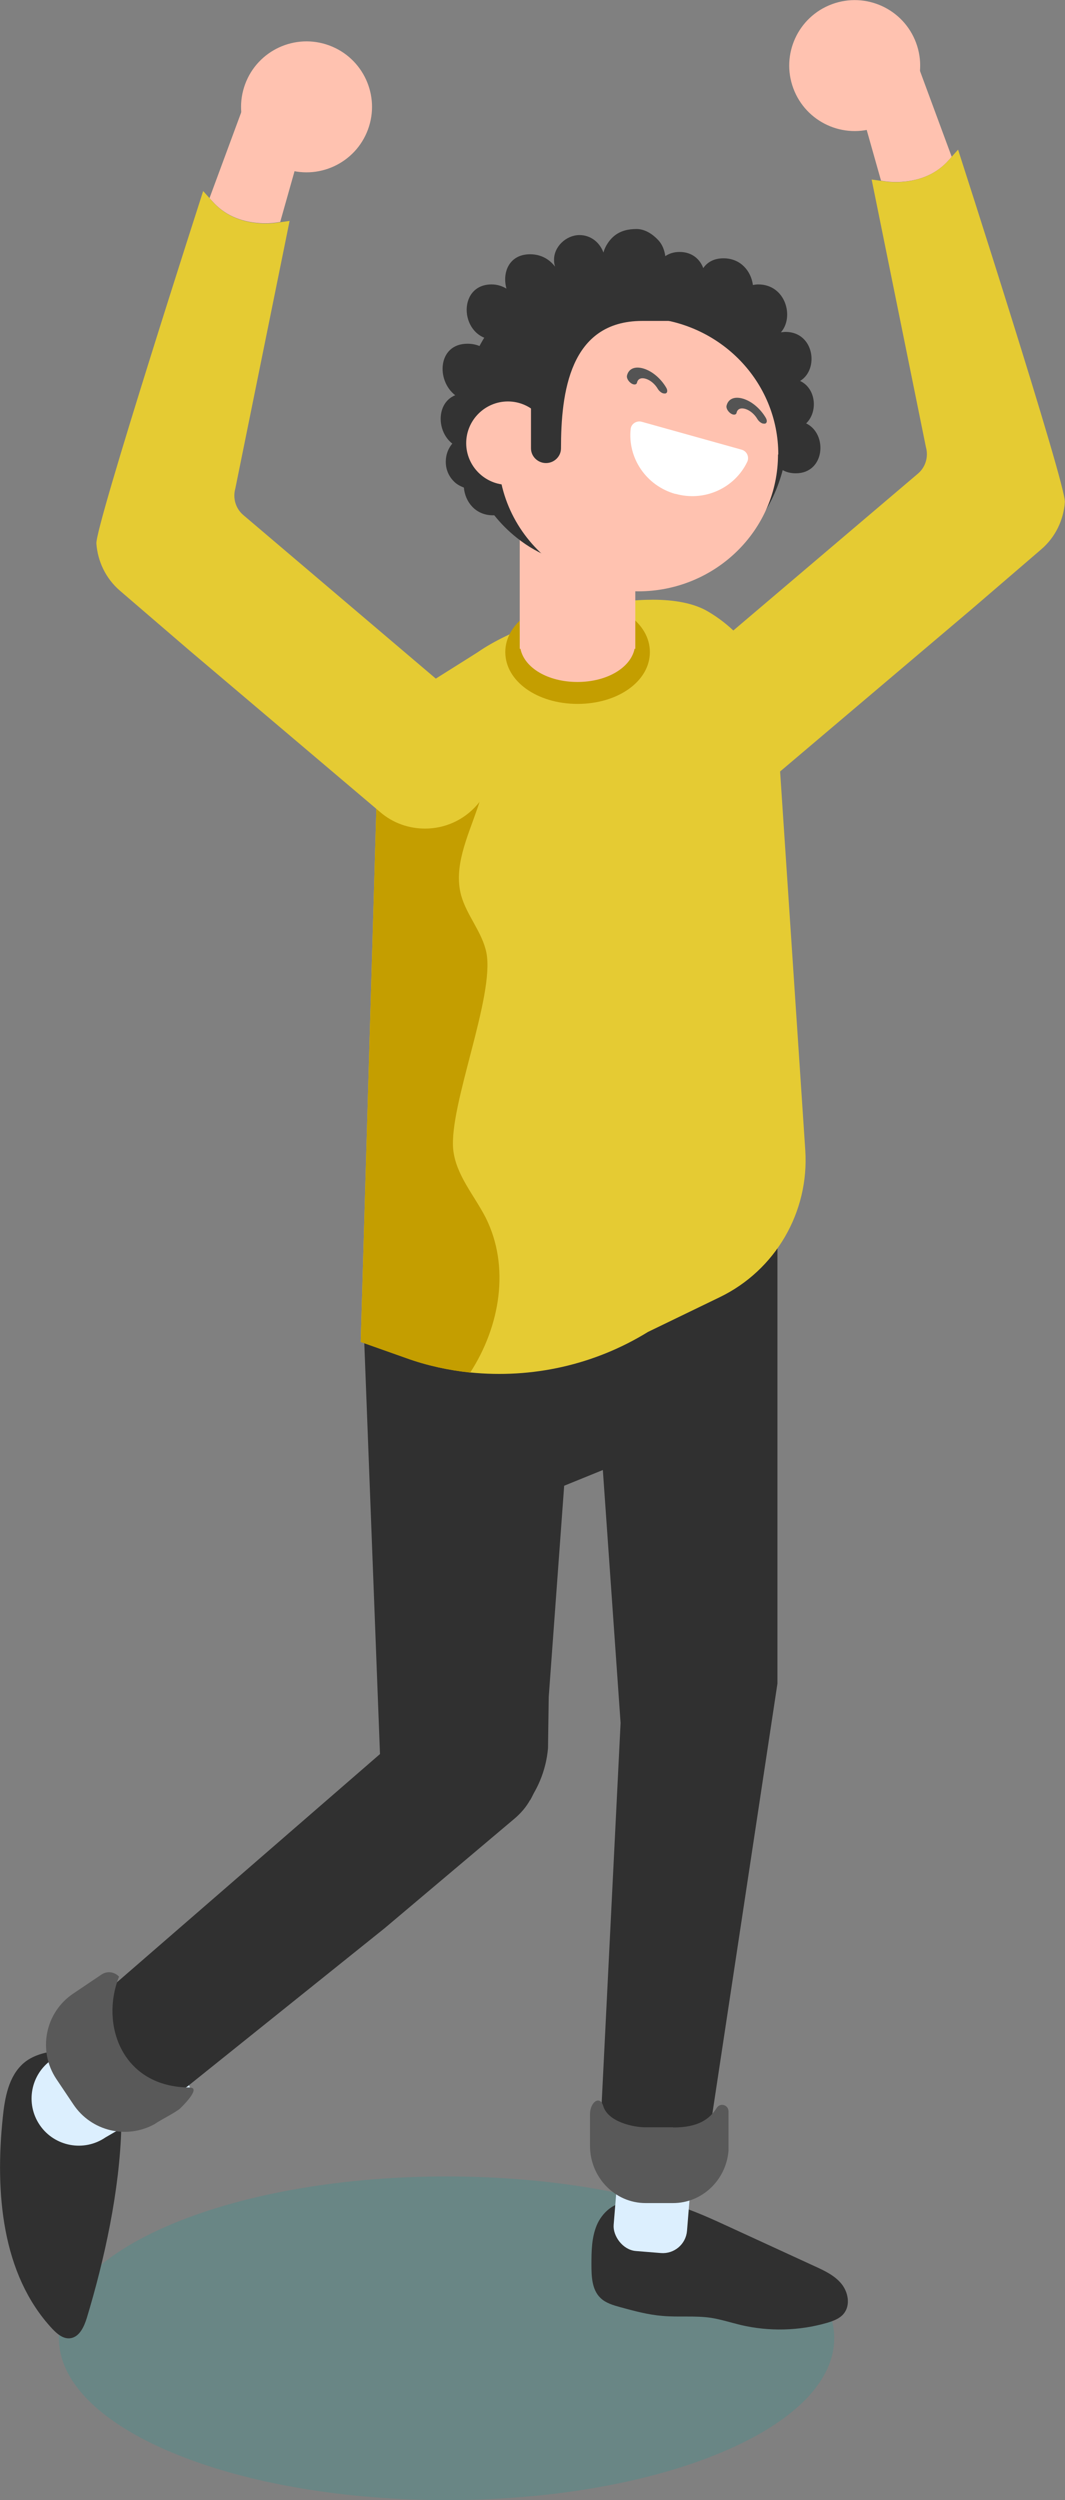 <?xml version="1.0" encoding="UTF-8"?>
<svg xmlns="http://www.w3.org/2000/svg" viewBox="0 0 73.81 173.26">
  <rect x="0" y="0" width="73.81" height="173.26" fill="#808080" stroke="none"/>
  <defs>
    <style>
      .cls-1 {
        fill: #00a19b;
      }

      .cls-2 {
        fill: #595959;
      }

      .cls-3 {
        fill: #e5cb33;
      }

      .cls-4 {
        fill: #545454;
      }

      .cls-5 {
        fill: #dceffe;
      }

      .cls-6 {
        isolation: isolate;
      }

      .cls-7 {
        mix-blend-mode: multiply;
      }

      .cls-8 {
        fill: #303030;
      }

      .cls-9 {
        fill: #fff;
      }

      .cls-10 {
        opacity: .18;
      }

      .cls-11 {
        fill: #c49e00;
      }

      .cls-12 {
        fill: #ffc2b0;
      }

      .cls-13 {
        fill: #333;
      }
    </style>
  </defs>
  <g class="cls-6">
    <g id="_圖層_2" data-name="圖層 2">
      <g id="_圖層_1-2" data-name="圖層 1">
        <g>
          <g class="cls-10">
            <path class="cls-1" d="M49.95,169.97c-10.49,4.38-27.51,4.38-38,0-10.49-4.38-10.49-11.48,0-15.86,10.49-4.38,27.51-4.38,38,0,10.49,4.38,10.49,11.48,0,15.86Z"/>
          </g>
          <g>
            <g>
              <path class="cls-12" d="M60.81,8.8c-2.35.87-4.96-.33-5.83-2.68-.87-2.35.33-4.96,2.68-5.83,2.35-.87,4.96.33,5.83,2.68.87,2.35-.33,4.96-2.68,5.83Z"/>
              <path class="cls-12" d="M58.76,4.49l2.02-1.76c.84-.72,2.04-.34,2.43.7l2.75,7.44-.21.23c-.81.91-1.91,1.41-3.28,1.5-.4.03-.78.01-1.15-.04l-.26-.04-1-3.54-1.29-4.51Z"/>
              <path class="cls-3" d="M47.92,46.16l15.7-13.34c.53-.45.74-1.17.55-1.84l-3.76-18.54.64.09.26.04c.37.05.76.07,1.15.04,1.37-.09,2.48-.6,3.28-1.5l.21-.24.45-.5s7.49,23.22,7.4,24.43c-.09,1.22-.64,2.42-1.65,3.28l-4.78,4.11-13.23,11.21c-.9.78-2.01,1.15-3.12,1.15-1.34,0-2.67-.56-3.62-1.66-1.72-2-1.5-5.01.5-6.73Z"/>
            </g>
            <g>
              <path class="cls-8" d="M43.46,152.63c-.93-.02-1.74.72-2.1,1.57-.36.86-.37,1.81-.37,2.74,0,.81.03,1.72.61,2.29.37.37.9.52,1.41.66.95.26,1.91.52,2.9.6,1.11.1,2.24-.03,3.35.13.7.11,1.38.33,2.08.5,1.96.46,4.04.41,5.98-.15.43-.13.88-.29,1.16-.64.47-.58.31-1.48-.16-2.06-.47-.58-1.17-.91-1.85-1.22-2.04-.94-4.07-1.87-6.11-2.81-2-.92-4.07-1.85-6.26-1.9-.7-.02-1.63.3-1.56,1l.94-.73Z"/>
              <rect class="cls-5" x="42.75" y="147.04" width="5.1" height="9.04" rx="1.68" ry="1.68" transform="translate(12.41 -3.17) rotate(4.64)"/>
              <path class="cls-8" d="M43.01,76.22l-12.88,4.46-4.98,9.84,1.34,35.09c1.36,1,2.83,1.83,4.41,2.42.05.02.09.04.13.06.46-.22.94-.38,1.42-.48,3.06-.63,5.26-3.35,5.53-6.46l.05-3.56,1.07-14.63,2.68-1.09,1.23,17.53-1.44,28.93c-.09,1.8,1.42,3.27,3.21,3.13l1.49-.11c1.4-.1,2.54-1.17,2.75-2.56l4.86-32.12v-34.71l-10.87-5.76Z"/>
              <path class="cls-2" d="M46.65,147.42h-1.91c-.88,0-2.61-.39-2.93-1.47-.24-.78-.92-.27-.92.56v2.19c0,2.19,1.73,3.97,3.85,3.97h1.91c2,0,3.67-1.58,3.84-3.63v-2.72c0-.46-.58-.63-.82-.24-.46.72-1.22,1.36-3.02,1.35Z"/>
              <g>
                <path class="cls-3" d="M53.89,50.82l1.92,28.89c.28,4.28-2.06,8.31-5.92,10.18l-4.98,2.41c-3.73,2.3-8.05,3.24-12.32,2.81-1.49-.16-2.99-.48-4.43-1l-3.16-1.12,1.17-39.9c.06-1.67.72-3.23,1.85-4.42.42-.47.92-.87,1.48-1.2l2.83-1.78.79-.5c2.14-1.49,6.28-3.04,10.01-3.49.74-.1,1.45-.14,2.12-.14,1.49,0,2.83.24,3.79.8,3,1.75,4.87,4.96,4.87,8.45Z"/>
                <path class="cls-11" d="M32.59,95.12c-1.49-.16-2.99-.48-4.43-1l-3.16-1.12,1.17-39.9c.06-1.67.72-3.23,1.85-4.42.63.06,1.25.16,1.86.31.18.05.37.11.51.21.87.24,1.69.58,2.28,1.2,1.4,1.46,1.06,3.84.37,5.75-.67,1.93-1.61,3.94-1.08,5.9.39,1.4,1.46,2.54,1.75,3.97.59,3.02-2.6,10.57-2.3,13.64.18,1.75,1.45,3.16,2.25,4.72,1.7,3.39,1.01,7.53-1.08,10.75Z"/>
              </g>
              <g>
                <path class="cls-11" d="M40.03,48.78c-2.81,0-5.01-1.58-5.01-3.59s2.2-3.59,5.01-3.59,5.01,1.58,5.01,3.59-2.2,3.59-5.01,3.59Z"/>
                <path class="cls-12" d="M44.03,36.53v8.43h-.05c-.27,1.31-1.91,2.3-3.96,2.3s-3.68-.98-3.95-2.3h-.05v-8.43c0-1.04.45-1.98,1.18-2.65.61-.57,1.41-.96,2.3-1.07.21-.02.43-.03.66-.03.48.01.93.1,1.37.26.54.21,1.03.53,1.41.92.67.67,1.09,1.58,1.09,2.57Z"/>
                <g class="cls-7">
                  <path class="cls-12" d="M44.03,36.53v1.75l-8,5.06v-6.82c0-1.04.45-1.98,1.18-2.65.61-.57,1.41-.96,2.3-1.07.21-.02.43-.03.66-.03.48.01.93.1,1.37.26.54.21,1.03.53,1.41.92.67.67,1.09,1.58,1.09,2.57Z"/>
                </g>
              </g>
              <g>
                <path class="cls-8" d="M8.41,147.38c-.11,4.41-1.18,9.24-2.39,13.24-.19.62-.52,1.35-1.17,1.42-.48.05-.9-.31-1.23-.66-3.52-3.78-3.96-9.48-3.43-14.62.14-1.38.4-2.88,1.45-3.79,1.54-1.34,5.23-1.1,6.45.65.19.27.23.62.26.95.08.91.1,1.85.07,2.8Z"/>
                <path class="cls-5" d="M11.07,141.79c.41.25.82.5,1.21.78.15.11.34.89.45,1.01.03.03.05.06.07.08.09.35.22.69.37,1.01-.08.07-.17.13-.26.2l-5.6,3.25c-1.49,1.02-3.53.64-4.55-.85-1.02-1.49-.64-3.53.85-4.55l3.98-3.33c1.18.57,2.36,1.74,3.48,2.41Z"/>
                <path class="cls-8" d="M36.73,124.75c-.26.47-.62.89-1.05,1.26l-9.02,7.61-13.56,10.88c-.79.67-1.74.43-2.7.5-.37.03-.74.01-1.1-.05-.65-.11-1.29-.35-1.86-.73-.36-.24-.69.61-.98.26-.54-.65-.31-.82-.45-1.6-.07-.37-.09-.74-.08-1.11h0c.07-1.26.63-3.09,1.67-3.96l18.97-16.46,3.04-2.57c1.99-1.68,4.97-1.42,6.65.57.37.44.65.92.83,1.43.47,1.3.35,2.76-.34,3.96Z"/>
              </g>
              <path class="cls-2" d="M13.17,144.66c-4.69,0-6.25-4.34-4.92-7.68-.29-.31-.78-.43-1.21-.15l-1.96,1.32c-1.96,1.31-2.48,3.97-1.17,5.93l1.18,1.76c1.24,1.85,3.68,2.43,5.62,1.36.55-.37,1.16-.64,1.71-1.03.06-.04,1.58-1.5.75-1.5Z"/>
            </g>
            <g>
              <path class="cls-13" d="M34.82,32.08c0-.42-.15-.85-.41-1.19.18.16.11.06-.22-.31-.16-.14-.33-.25-.51-.34-1.25-.6-2.7.26-2.78,1.63-.04.6.18,1.16.64,1.57.18.16.39.26.61.35.08.96.78,1.92,2.02,1.92,2.12,0,2.21-2.79.66-3.63Z"/>
              <path class="cls-13" d="M55.86,29.35c.84-.79.71-2.43-.41-2.95,1.34-.81.97-3.4-1.01-3.4-.11,0-.21.02-.32.03.94-1.06.33-3.32-1.57-3.32-.13,0-.26.02-.37.04-.12-.94-.83-1.85-2.04-1.85-.67,0-1.13.28-1.4.68-.23-.62-.78-1.12-1.64-1.12-.4,0-.73.11-.99.29-.06-.41-.2-.8-.49-1.11-.38-.41-.92-.77-1.5-.77s-1.14.12-1.6.52c-.31.27-.58.68-.7,1.11-.25-.69-.87-1.21-1.66-1.21-.93,0-1.81.83-1.76,1.78,0,.14.03.28.07.41-.38-.5-.96-.86-1.73-.86-1.46,0-1.95,1.27-1.64,2.38-.29-.17-.63-.29-1.03-.29-2.48,0-2.2,3.84.27,3.84,1.38,0,1.9-1.19,1.67-2.25.33.23.74.37,1.23.37,1.51,0,1.97-1.34,1.61-2.48.32.38.79.63,1.34.63.72,0,1.42-.51,1.66-1.18.08.31.21.6.43.84.38.41.92.77,1.5.77s1.14-.12,1.6-.52c.03-.02.05-.05.07-.08.16.75.73,1.39,1.72,1.39.64,0,1.1-.28,1.38-.69.25.78.91,1.44,1.94,1.44.13,0,.26-.02.38-.04.12.92.8,1.8,1.99,1.8.12,0,.23-.02.33-.03-.75.84-.54,2.45.59,2.95-1.09.67-1.05,2.52.12,3.11-1.05.96-.61,3.22,1.25,3.22,2.03,0,2.23-2.73.72-3.46Z"/>
              <path class="cls-13" d="M33.53,27.7c1.77-.66,1.18-3.88-1.13-3.88-2.06,0-2.19,2.54-.85,3.57-1.69.67-1.2,3.76,1.04,3.76,1.99,0,2.19-2.43.95-3.45Z"/>
              <path class="cls-13" d="M50.61,29.06c0,5.61-4.17,10.15-9.32,10.15-2.05,0-3.94-.71-5.47-1.94-2.33-1.84-3.84-4.84-3.84-8.21,0-.72.07-1.42.2-2.1.22-1.12.61-2.18,1.13-3.13.86-1.55,2.08-2.82,3.54-3.69,1.33-.78,2.84-1.23,4.45-1.23.2,0,.4,0,.59.02,1.28.09,2.48.45,3.57,1.04,3.05,1.66,5.15,5.11,5.15,9.09Z"/>
              <path class="cls-13" d="M54.6,29.79c0,5.61-4.17,10.15-9.32,10.15-2.05,0-3.94-.71-5.47-1.94-2.33-1.84-3.84-4.84-3.84-8.21,0-.72-1.17-1.83-1.03-2.52.22-1.12,1.25-7.34,2.71-8.21,1.33-.78,4.58-.62,6.18-.62.2,0,5.42.89,6.51,1.48,3.05,1.66,4.26,5.89,4.26,9.87Z"/>
              <path class="cls-12" d="M53.92,31.49c0,5.24-4.34,9.49-9.7,9.49-2.13,0-4.1-.67-5.7-1.81-2.42-1.72-3.99-4.52-3.99-7.67,0-5.25,4.34-9.49,9.7-9.49.2,0,.41,0,.62.02,5.08.31,9.09,4.42,9.09,9.47Z"/>
              <path class="cls-13" d="M37.56,28.97c.13-.61.4-1.22.81-1.63l.7-.7s.05-.04.07-.06c.2-2.23,1.67-4.66,3.56-5.69l-3.36,1.12-.96,1.47v-1.7c-2.53,1.38-4.4,3.81-5.01,6.72h3.57v.49h.62Z"/>
              <path class="cls-12" d="M38.09,30.71c0,1.6-1.3,2.89-2.89,2.89s-2.89-1.3-2.89-2.89,1.3-2.89,2.89-2.89,2.89,1.3,2.89,2.89Z"/>
              <path class="cls-13" d="M47.15,22.24h-2.64c-5.05,0-5.63,5.01-5.63,8.83,0,.57-.48,1.02-1.04,1.02s-1.04-.45-1.04-1.02v-3.49c-.7.08-1.37.11-1.42-.05-.04-.11-.34-.89-.8-1.93.89-1.55,2.16-2.82,3.67-3.69,1.37-.78,2.94-1.23,4.59-1.23.2,0,.42,0,.62.02,1.32.09,2.56.57,3.69,1.16l.03.38Z"/>
              <path class="cls-9" d="M46.81,34.22c2.02.57,4.1-.4,4.97-2.2.17-.34-.01-.76-.39-.86l-6.91-1.93c-.35-.1-.73.13-.77.49-.22,2,1.06,3.94,3.1,4.51Z"/>
              <g>
                <path class="cls-4" d="M52.86,29.35c-.13-.04-.28-.16-.37-.31-.2-.34-.51-.6-.83-.7s-.55,0-.61.26c-.03.16-.22.18-.41.05-.19-.13-.32-.36-.29-.52.11-.49.55-.68,1.15-.5.6.18,1.2.69,1.57,1.32.12.2.09.39-.07.41-.04,0-.09,0-.13-.01Z"/>
                <path class="cls-4" d="M45.96,27.26c-.13-.04-.28-.16-.37-.31-.2-.34-.51-.6-.83-.7s-.55,0-.61.26c-.03.16-.22.18-.41.05-.19-.13-.32-.36-.29-.52.11-.49.55-.68,1.15-.5.6.18,1.2.69,1.57,1.32.12.2.09.39-.07.41-.04,0-.09,0-.13-.01Z"/>
              </g>
            </g>
            <g>
              <path class="cls-12" d="M19.67,11.66c2.35.87,4.96-.33,5.83-2.68.87-2.35-.33-4.96-2.68-5.83-2.35-.87-4.96.33-5.83,2.68-.87,2.35.33,4.96,2.68,5.83Z"/>
              <path class="cls-12" d="M21.72,7.35l-2.02-1.76c-.84-.72-2.04-.34-2.43.7l-2.75,7.44.21.23c.81.91,1.91,1.41,3.28,1.5.4.03.78.01,1.15-.04l.26-.04,1-3.54,1.29-4.51Z"/>
              <path class="cls-3" d="M32.56,49.03l-15.7-13.34c-.53-.45-.74-1.17-.55-1.84l3.76-18.54-.64.09-.26.04c-.37.05-.76.07-1.15.04-1.37-.09-2.48-.6-3.28-1.5l-.21-.24-.45-.5s-7.49,23.22-7.4,24.43c.09,1.22.64,2.42,1.65,3.28l4.78,4.11,13.23,11.21c.9.78,2.01,1.15,3.12,1.15,1.34,0,2.67-.56,3.62-1.66,1.72-2,1.5-5.01-.5-6.73Z"/>
            </g>
          </g>
        </g>
      </g>
    </g>
  </g>
</svg>